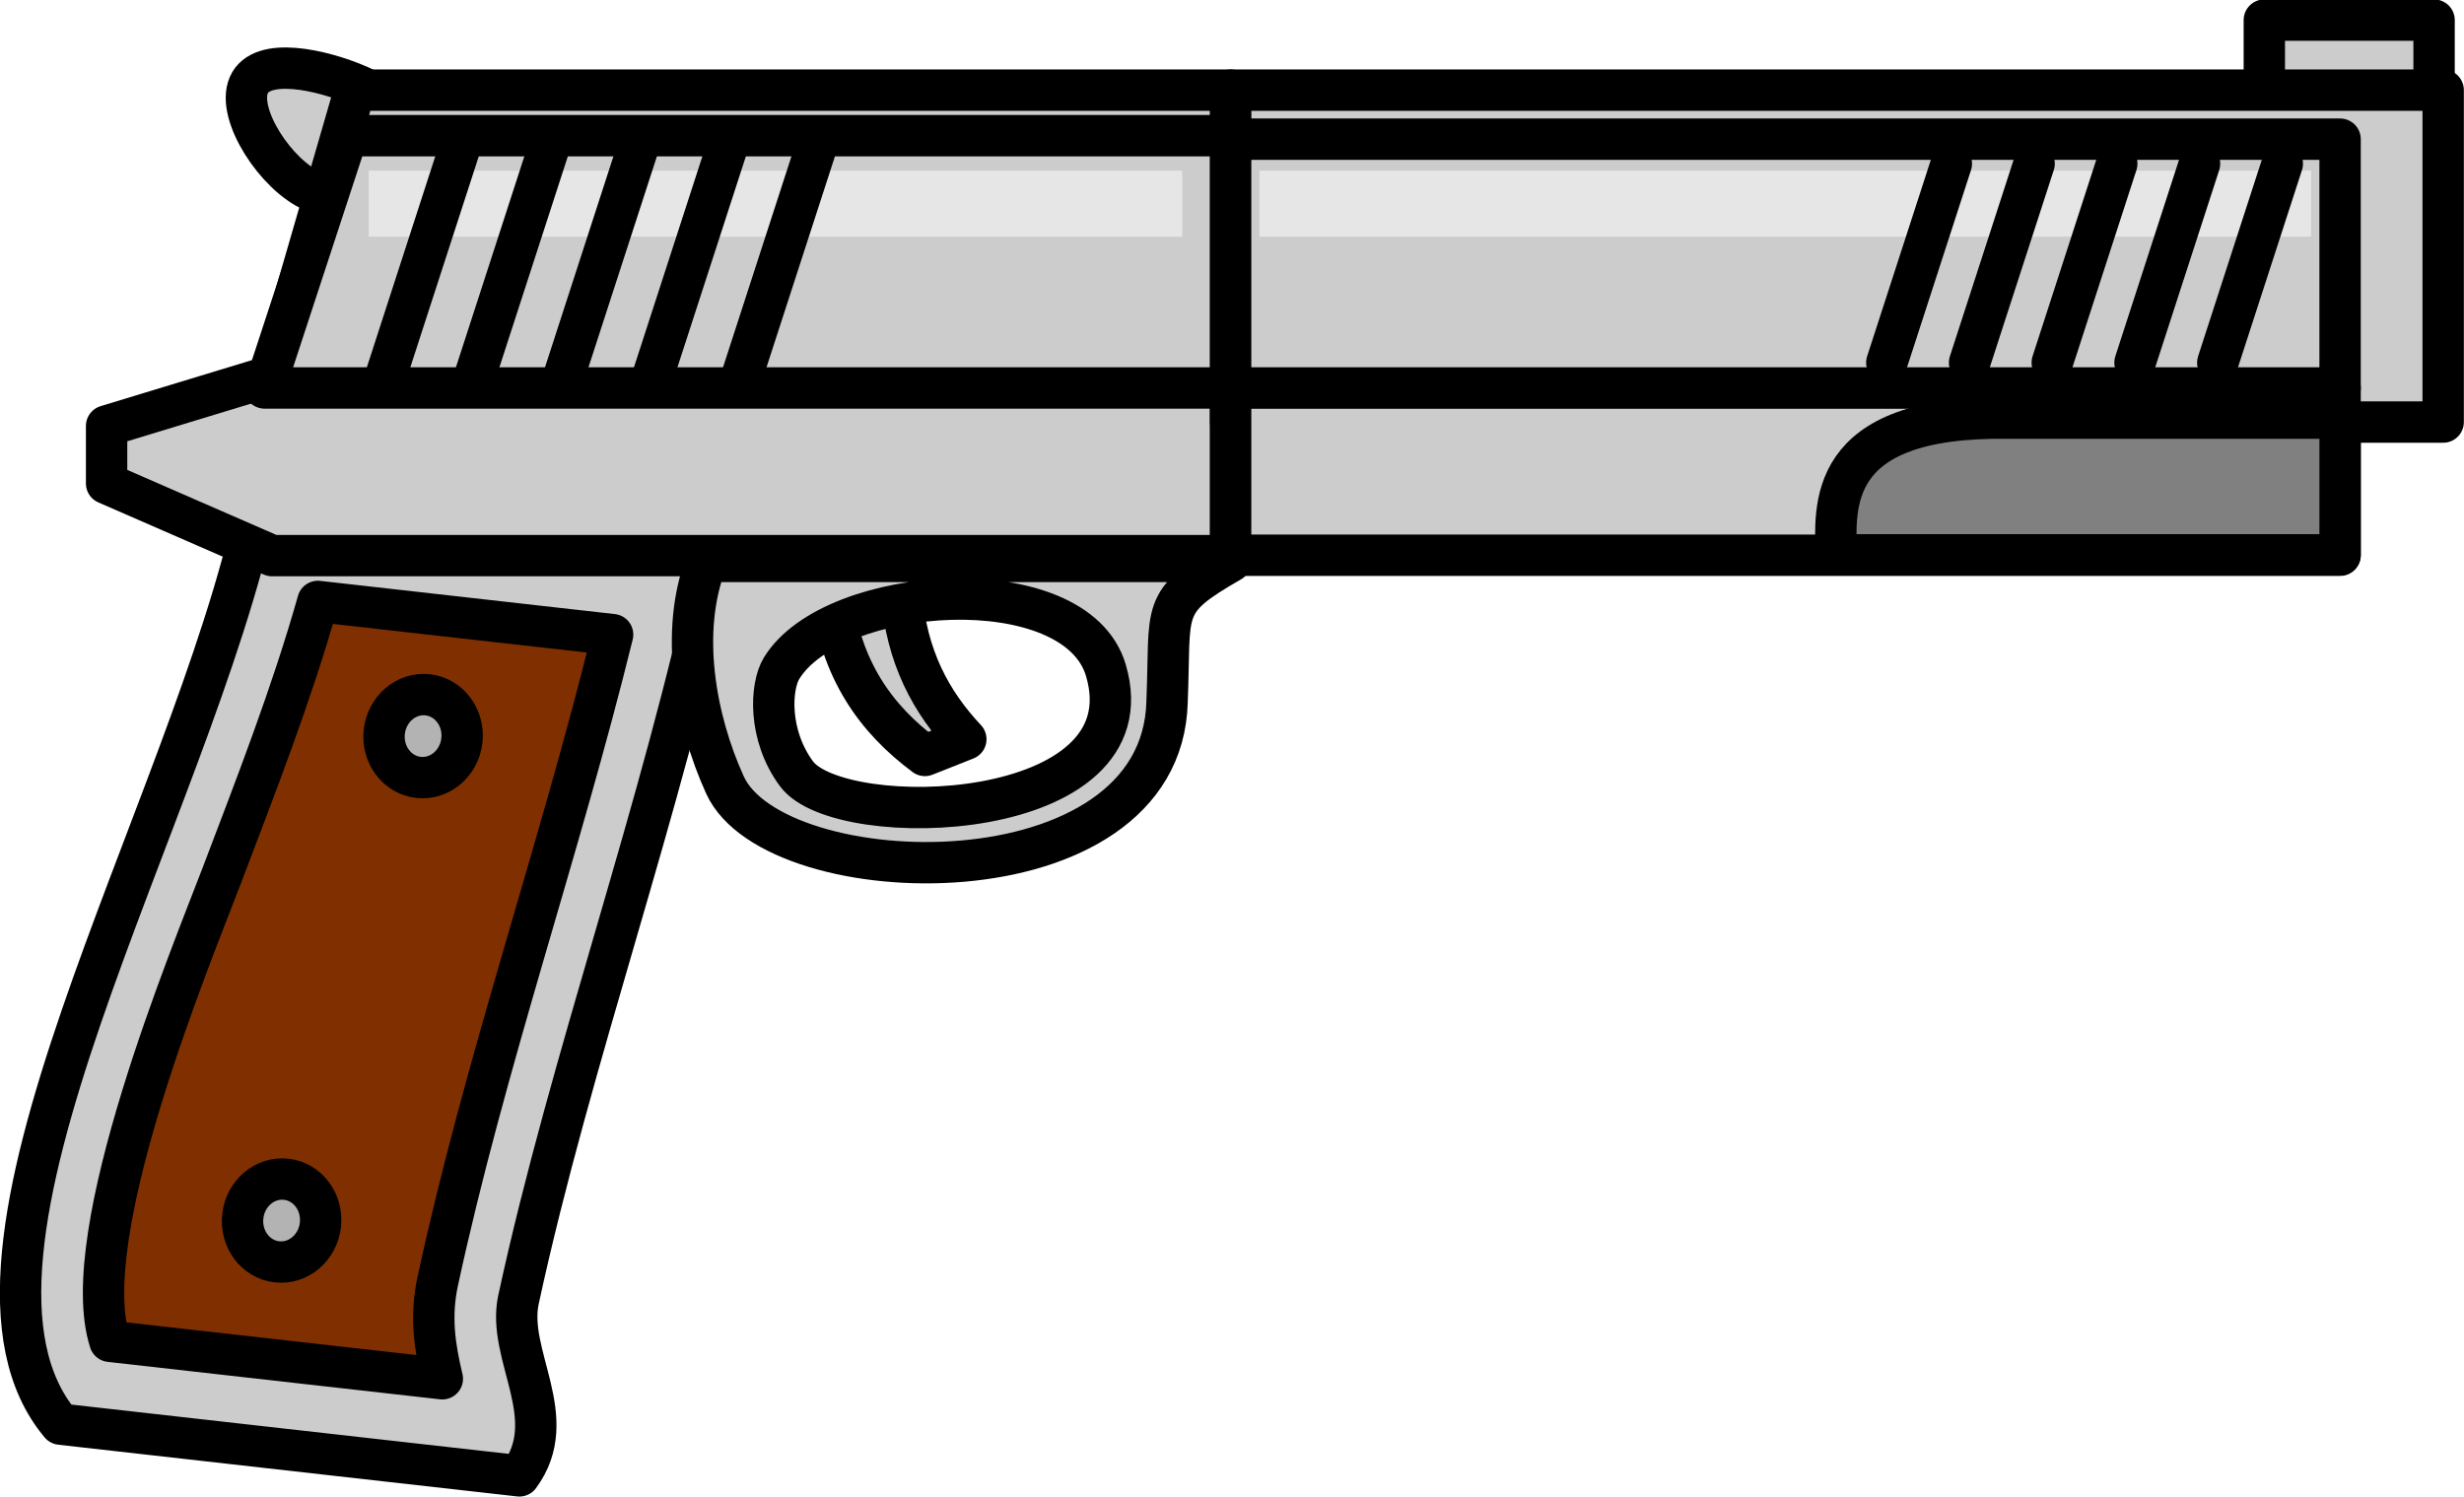 <?xml version="1.0" encoding="UTF-8" standalone="no"?>
<svg id="svg7785" xmlns:rdf="http://www.w3.org/1999/02/22-rdf-syntax-ns#" xmlns="http://www.w3.org/2000/svg" height="80.943mm" width="133.19mm" version="1.1" xmlns:cc="http://creativecommons.org/ns#" xmlns:dc="http://purl.org/dc/elements/1.1/" viewBox="0 0 471.939 286.807">
<g id="layer1" transform="translate(3358.4 1306.8)">
<g id="g7654" transform="matrix(2.236 0 0 2.236 -4765 -3822.7)">
<g stroke-linejoin="round" fill-rule="evenodd" stroke="#000" stroke-linecap="round" stroke-miterlimit="2.613" stroke-width="3.543">
<path id="path7292" d="m659.76 1132.5c3.122 1.347 4.781 4.465 3.703 6.963-1.077 2.498-4.483 3.432-7.606 2.085-3.122-1.347-6.555-6.572-5.478-9.069s6.258-1.325 9.38 0.022z" fill="#ccc"/>
<path id="path7294" d="m651.04 1168.5c13.101 1.476 26.203 2.953 39.305 4.43-4.582 21.63-12.385 42.882-16.862 63.583-1.033 4.777 3.742 10.123 0.076 15.098-13.102-1.477-26.204-2.953-39.305-4.43-12.059-14.325 11.19-52.454 16.786-78.681z" fill="#ccc"/>
<path id="path7296" d="m656.3 1176.7c-2.246 7.949-5.338 15.868-8.213 23.428-2.577 6.778-12.564 30.76-9.604 39.955 9.492 1.07 18.984 2.14 28.476 3.209-0.658-2.753-1.046-5.332-0.393-8.355 4.048-18.718 10.404-36.812 14.98-55.392-8.416-0.948-16.831-1.897-25.247-2.845z" fill="#803000"/>
<path id="path7298" d="m823.03 1126.9h14.541v7.781h-14.541v-7.781z" fill="#ccc"/>
<path id="path7300" d="m653.59 1226.2c1.835 0.207 3.145 1.958 2.925 3.912-0.22 1.954-1.887 3.37-3.722 3.163-1.835-0.207-3.145-1.959-2.925-3.912 0.22-1.954 1.887-3.37 3.722-3.163z" fill="#b3b3b3"/>
<path id="path7302" d="m665.71 1184.7c1.835 0.207 3.145 1.958 2.925 3.912-0.22 1.954-1.887 3.37-3.722 3.163-1.835-0.207-3.145-1.959-2.925-3.912 0.22-1.954 1.887-3.37 3.722-3.163z" fill="#b3b3b3"/>
</g>
<g stroke-linejoin="round" fill-rule="evenodd" stroke="#000" stroke-linecap="round" stroke-miterlimit="2.613" stroke-width="3.543" fill="#ccc">
<path id="path7304" d="m700.28 1176h6.011c0.412 5.487 2.565 9.363 5.511 12.506-1.169 0.463-2.338 0.926-3.506 1.39-4.149-3.094-7.244-7.287-8.015-13.896z"/>
<path id="path7306" d="m729.04 1185.3c-0.445 17.474-33.586 16.543-37.87 7.125-2.556-5.619-3.915-13.176-1.577-19.149h44.896c-6.149 3.526-5.114 3.931-5.45 12.024zm-33.019-2.876c4.418-7.213 25.163-8.626 27.774 0.164 3.913 13.172-22.755 13.94-26.497 8.88-2.458-3.323-2.23-7.489-1.277-9.045z"/>
<path id="path7308" d="m659.46 1132.9h75.03v39.875h-82.116l-14.173-6.181v-4.927l14.173-4.311 7.087-24.457z"/>
<path id="path7310" d="m838.35 1132.9h-103.86v28.435h103.86v-28.435z"/>
<path id="path7312" d="m829.52 1158.4h-95.035v14.343h95.035v-14.343z"/>
</g>
<g fill-rule="evenodd">
<path id="path7314" stroke-linejoin="round" d="m829.52 1161h-28.47c-15.804-0.233-14.714 7.804-14.714 11.707h43.184v-11.707z" stroke="#000" stroke-linecap="round" stroke-miterlimit="2.613" stroke-width="3.543" fill="#808080"/>
<path id="path7316" stroke-linejoin="round" d="m658.82 1136.8h75.668v21.615h-82.754l7.087-21.615z" stroke="#000" stroke-linecap="round" stroke-miterlimit="2.613" stroke-width="3.543" fill="#ccc"/>
<path id="path7318" d="m660.65 1139.8h69.696v5.654h-69.696v-5.654z" fill="#e6e6e6"/>
<path id="path7320" stroke-linejoin="round" d="m829.52 1137.1h-95.035v21.311h95.035v-21.311z" stroke="#000" stroke-linecap="round" stroke-miterlimit="2.613" stroke-width="3.543" fill="#ccc"/>
<path id="path7322" d="m827.04 1139.8h-90.085v5.654h90.085v-5.654z" fill="#e6e6e6"/>
</g>
<g stroke-linejoin="round" stroke="#000" stroke-linecap="round" stroke-miterlimit="2.613" stroke-width="3.543" fill="none">
<path id="path7324" d="m668.63 1137.3-6.54 20.164"/>
<path id="path7326" d="m676.26 1137.3-6.54 20.164"/>
<path id="path7328" d="m683.89 1137.3-6.54 20.164"/>
<path id="path7330" d="m691.51 1137.3-6.54 20.164"/>
<path id="path7332" d="m699.14 1137.3-6.54 20.164"/>
<path id="path7334" d="m810.39 1139.2-5.528 17.045"/>
<path id="path7336" d="m817.48 1139.2-5.528 17.045"/>
<path id="path7338" d="m824.57 1139.2-5.528 17.045"/>
<path id="path7340" d="m803.31 1139.2-5.528 17.045"/>
<path id="path7342" d="m796.22 1139.2-5.528 17.045"/>
</g>
</g>
</g>
</svg>
